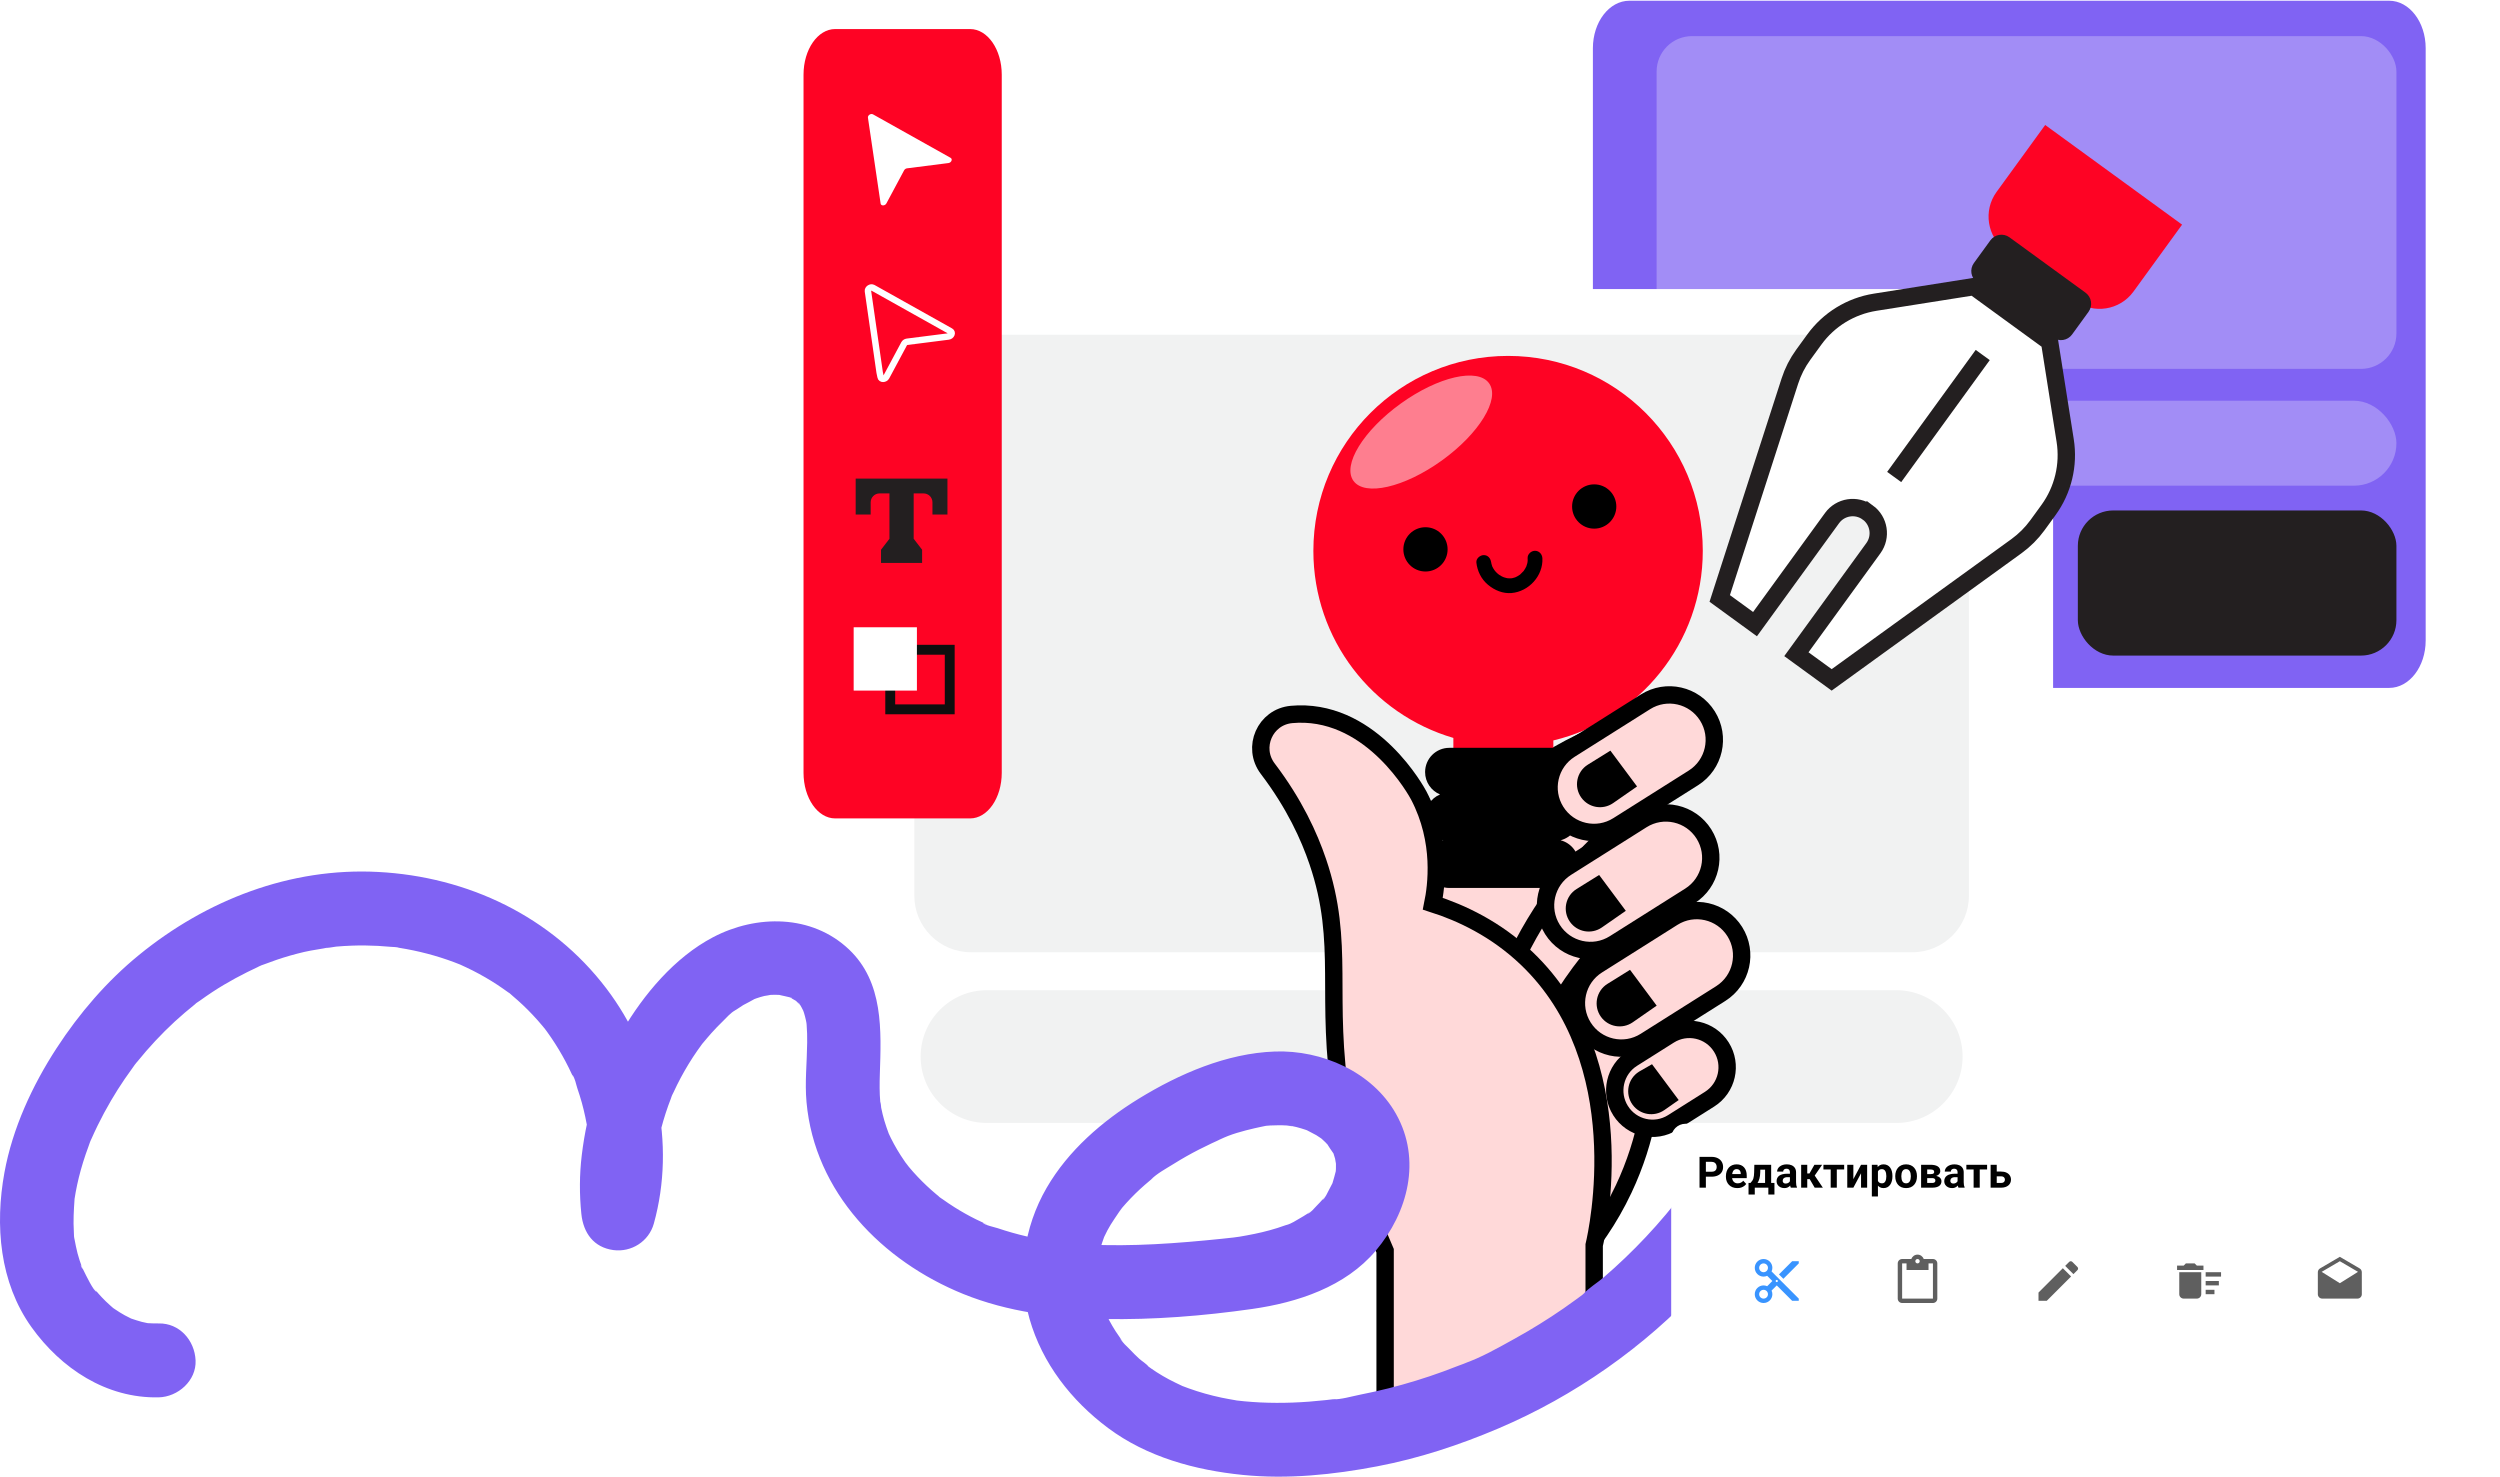 <?xml version="1.0" encoding="UTF-8"?> <svg xmlns="http://www.w3.org/2000/svg" width="926" height="547" viewBox="0 0 926 547" fill="none"><path d="M884.946 0.271H603.532C596.063 0.271 590.008 8.14 590.008 17.848V237.229C590.008 246.936 596.063 254.805 603.532 254.805H884.946C892.415 254.805 898.47 246.936 898.47 237.229V17.848C898.47 8.14 892.415 0.271 884.946 0.271Z" fill="#8063F3"></path><rect x="613.608" y="148.429" width="274.026" height="31.467" rx="15.734" fill="#A28DF6"></rect><rect x="769.633" y="189.074" width="118.002" height="53.756" rx="13.111" fill="#231F20"></rect><rect x="613.608" y="13.382" width="274.026" height="123.246" rx="13.111" fill="#A28DF6"></rect><path d="M739.545 107.079H343.215C331.659 107.079 322.292 116.458 322.292 128.027V422.318C322.292 433.887 331.659 443.266 343.215 443.266H739.545C751.1 443.266 760.468 433.887 760.468 422.318V128.027C760.468 116.458 751.1 107.079 739.545 107.079Z" fill="white"></path><path d="M708.364 123.986H359.589C348.033 123.986 338.666 133.365 338.666 144.934V331.758C338.666 343.328 348.033 352.707 359.589 352.707H708.364C719.92 352.707 729.287 343.328 729.287 331.758V144.934C729.287 133.365 719.92 123.986 708.364 123.986Z" fill="#F1F2F2"></path><path d="M702.382 366.767H365.572C352.005 366.767 341.007 377.776 341.007 391.356C341.007 404.936 352.005 415.945 365.572 415.945H702.382C715.949 415.945 726.947 404.936 726.947 391.356C726.947 377.776 715.949 366.767 702.382 366.767Z" fill="#F1F2F2"></path><path d="M691.814 189.809C696.036 192.886 696.977 198.81 693.903 203.048L665.379 242.316L678.449 251.832L746.938 202.27C749.891 200.124 752.494 197.529 754.648 194.572L758.761 188.911C764.153 181.487 766.373 172.223 764.94 163.167L759.165 126.592L744.816 116.146L731.101 106.159L694.57 111.941C685.515 113.375 677.399 118.347 672.018 125.771L667.906 131.433C665.762 134.389 664.089 137.663 662.973 141.145L636.986 221.664L650.056 231.179L678.58 191.911C681.654 187.685 687.571 186.743 691.803 189.82L691.814 189.809Z" fill="white" stroke="#231F20" stroke-width="6.435" stroke-miterlimit="10"></path><path d="M757.537 46.294L808.243 83.205L790.228 108.013C785.198 114.939 775.496 116.474 768.579 111.438L742.943 92.776C736.025 87.74 734.492 78.027 739.522 71.101L757.537 46.294Z" fill="#FE0324"></path><path d="M772.476 108.41L744.31 87.907C742.048 86.26 738.881 86.761 737.236 89.026L731.132 97.431C729.488 99.696 729.988 102.866 732.25 104.513L760.416 125.017C762.678 126.663 765.845 126.162 767.49 123.897L773.593 115.492C775.238 113.228 774.738 110.057 772.476 108.41Z" fill="#231F20"></path><path d="M734.403 131.498L701.603 176.679" stroke="#231F20" stroke-width="6.435" stroke-miterlimit="10"></path><path d="M359.329 10.76H309.348C302.875 10.76 297.627 18.33 297.627 27.668V286.234C297.627 295.572 302.875 303.142 309.348 303.142H359.329C365.803 303.142 371.05 295.572 371.05 286.234V27.668C371.05 18.33 365.803 10.76 359.329 10.76Z" fill="#FE0324"></path><path d="M326.18 75.383L321.484 43.597C321.35 42.707 322.546 41.911 323.348 42.352L352.099 58.458C352.949 58.931 352.406 60.254 351.304 60.396L335.966 62.349C335.517 62.404 335.1 62.695 334.888 63.081L328.32 75.344C327.8 76.312 326.314 76.336 326.172 75.375L326.18 75.383Z" fill="white"></path><path d="M325.817 137.932L321.484 107.842C321.35 106.952 322.546 106.157 323.348 106.598L352.099 122.704C352.949 123.176 352.406 124.499 351.304 124.641L335.966 126.594C335.517 126.649 335.1 126.941 334.888 127.327L328.32 139.589C327.8 140.558 326.314 140.581 326.172 139.62L325.817 137.932Z" stroke="white" stroke-width="2.386" stroke-miterlimit="10"></path><path d="M338.136 177.274H350.934V190.583H345.38V186.047C345.38 184.228 343.909 182.763 342.1 182.763H338.427V199.562L341.55 203.618V208.508H332.661H326.329V203.618L329.451 199.562V182.763H325.778C323.961 182.763 322.498 184.236 322.498 186.047V190.583H316.944V177.274H338.128H338.136Z" fill="#231F20"></path><path d="M327.909 238.838V264.568H353.608V238.838H327.909ZM349.95 260.906H331.575V242.508H349.95V260.906Z" fill="#0F0E0E"></path><path d="M339.623 232.341H316.197V255.795H339.623V232.341Z" fill="white"></path><path d="M583.22 467.981C589.389 460.984 596.006 451.873 601.409 440.397C618.821 403.472 611.766 367.544 608.168 353.484C593.611 358.346 579.064 363.197 564.507 368.059C570.741 401.37 576.986 434.67 583.22 467.981Z" fill="#FFD9D9" stroke="black" stroke-width="6.435" stroke-miterlimit="10"></path><path d="M524.751 391.219C526.753 381.593 530.307 370.216 536.706 358.433C557.836 319.538 594.957 303.857 608.694 298.842C614.064 307 619.434 315.147 624.804 323.305C614.83 329.667 601.005 340.135 588.154 356.353C571.529 377.334 564.234 398.249 560.866 410.995C548.824 404.403 536.782 397.811 524.74 391.219H524.751Z" fill="#FFD9D9" stroke="black" stroke-width="6.435" stroke-miterlimit="10"></path><path d="M515.913 361.303C517.915 351.677 521.469 340.3 527.868 328.517C548.998 289.622 586.119 273.941 599.856 268.925C605.226 277.083 610.596 285.23 615.967 293.388C605.992 299.751 592.167 310.219 579.316 326.437C562.692 347.418 555.396 368.333 552.028 381.079C539.986 374.487 527.944 367.895 515.902 361.303H515.913Z" fill="#FFD9D9" stroke="black" stroke-width="6.435" stroke-miterlimit="10"></path><path d="M630.712 204.034C630.712 164.153 598.426 131.827 558.592 131.827C518.759 131.827 486.473 164.153 486.473 204.034C486.473 236.863 508.358 264.557 538.326 273.328V292.633H575.359V274.259C607.099 266.692 630.712 238.133 630.712 204.034Z" fill="#FE0324"></path><path d="M579.239 294.264C582.488 292.917 584.774 289.709 584.774 285.975C584.774 281.014 580.76 276.996 575.805 276.996H536.825C531.87 276.996 527.856 281.014 527.856 285.975C527.856 289.72 530.142 292.917 533.391 294.264C530.142 295.611 527.856 298.82 527.856 302.554C527.856 306.737 530.722 310.241 534.583 311.237C530.711 312.234 527.856 315.738 527.856 319.921C527.856 324.882 531.87 328.9 536.825 328.9H575.805C580.76 328.9 584.774 324.882 584.774 319.921C584.774 315.738 581.908 312.234 578.047 311.237C581.919 310.241 584.774 306.737 584.774 302.554C584.774 298.809 582.488 295.611 579.239 294.264Z" fill="black"></path><path d="M527.999 211.688C532.523 211.688 536.191 208.016 536.191 203.486C536.191 198.956 532.523 195.284 527.999 195.284C523.474 195.284 519.807 198.956 519.807 203.486C519.807 208.016 523.474 211.688 527.999 211.688Z" fill="black"></path><path d="M590.494 195.81C595.018 195.81 598.686 192.138 598.686 187.608C598.686 183.078 595.018 179.406 590.494 179.406C585.969 179.406 582.302 183.078 582.302 187.608C582.302 192.138 585.969 195.81 590.494 195.81Z" fill="black"></path><path d="M546.843 208.348C547.204 211.545 548.637 214.48 551.119 216.572C553.602 218.663 556.675 219.922 559.858 219.66C566.267 219.123 571.648 213.275 571.298 206.749C571.222 205.271 570.095 204.011 568.564 204.011C567.142 204.011 565.753 205.271 565.83 206.749C565.841 207.012 565.852 207.275 565.852 207.537C565.852 207.647 565.764 208.468 565.808 208.216C565.852 207.932 565.699 208.665 565.677 208.753C565.6 209.049 565.502 209.333 565.403 209.629C565.239 210.155 565.556 209.41 565.272 209.947C565.152 210.177 565.031 210.417 564.9 210.647C564.769 210.877 564.616 211.096 564.474 211.315C564.047 211.961 564.78 211.031 564.255 211.6C563.894 211.994 563.533 212.356 563.139 212.717C562.702 213.122 563.314 212.64 562.855 212.936C562.592 213.1 562.341 213.275 562.078 213.429C561.849 213.56 561.619 213.681 561.378 213.79C561.203 213.867 561.214 213.867 561.433 213.768C561.269 213.834 561.105 213.889 560.941 213.943C560.689 214.02 560.427 214.075 560.175 214.141C559.628 214.294 560.481 214.162 559.858 214.195C559.333 214.228 558.808 214.228 558.283 214.173C558.83 214.228 558.097 214.13 557.977 214.097C557.725 214.042 557.463 213.976 557.222 213.889C557.058 213.834 556.894 213.779 556.73 213.714C556.938 213.812 556.949 213.812 556.774 213.735C556.533 213.626 556.303 213.505 556.074 213.385C555.844 213.265 555.614 213.122 555.396 212.98C555.308 212.925 554.641 212.399 554.991 212.695C554.586 212.356 554.204 211.994 553.854 211.589C553.832 211.567 553.35 210.921 553.624 211.315C553.471 211.096 553.329 210.877 553.186 210.658C553.044 210.439 552.935 210.198 552.815 209.968C552.53 209.443 552.847 210.187 552.683 209.662C552.596 209.366 552.497 209.081 552.421 208.786C552.399 208.676 552.257 207.8 552.322 208.348C552.158 206.88 551.185 205.61 549.588 205.61C548.243 205.61 546.69 206.87 546.854 208.348H546.843Z" fill="black"></path><path d="M534.013 170.601C547.887 160.624 555.741 147.804 551.554 141.969C547.368 136.134 532.727 139.492 518.853 149.47C504.979 159.448 497.125 172.267 501.312 178.102C505.498 183.937 520.139 180.579 534.013 170.601Z" fill="#FE7E8F"></path><path d="M513.048 519.479V463.294C507.754 451.172 500.765 432.403 496.937 408.652C490.539 368.968 498.523 349.838 488.1 319.144C484.917 309.781 479.514 297.812 469.583 284.738C463.601 276.853 468.577 265.509 478.42 264.633C479.208 264.567 480.006 264.512 480.816 264.49C508.716 263.746 524.827 293.345 525.516 294.67C534.452 311.708 531.98 328.473 530.711 334.737C541.211 338.088 554.04 344.056 565.535 355.028C605.51 393.212 591.708 456.012 590.483 461.192V502.464C564.671 502.935 538.859 522.941 513.048 523.412V519.479Z" fill="#FFD9D9" stroke="black" stroke-width="6.435" stroke-miterlimit="10"></path><path d="M627.218 288.142C634.991 283.238 637.321 272.953 632.422 265.171C627.524 257.389 617.252 255.056 609.479 259.961L581.535 277.593C573.763 282.497 571.433 292.782 576.331 300.564C581.23 308.346 591.502 310.679 599.274 305.774L627.218 288.142Z" fill="#FFD9D9" stroke="black" stroke-width="6.435" stroke-miterlimit="10"></path><path d="M625.913 331.862C633.686 326.958 636.016 316.673 631.118 308.891C626.219 301.109 615.947 298.776 608.174 303.681L580.231 321.313C572.458 326.217 570.128 336.502 575.026 344.284C579.925 352.066 590.197 354.399 597.97 349.494L625.913 331.862Z" fill="#FFD9D9" stroke="black" stroke-width="6.435" stroke-miterlimit="10"></path><path d="M637.353 368.022C645.126 363.118 647.456 352.833 642.557 345.051C637.659 337.269 627.386 334.936 619.614 339.841L591.67 357.473C583.897 362.377 581.567 372.662 586.466 380.444C591.364 388.226 601.636 390.559 609.409 385.654L637.353 368.022Z" fill="#FFD9D9" stroke="black" stroke-width="6.435" stroke-miterlimit="10"></path><path d="M637.589 387.835L637.583 387.826C633.464 381.282 624.827 379.32 618.291 383.444L604.633 392.062C598.097 396.186 596.138 404.834 600.257 411.378L600.263 411.387C604.382 417.931 613.02 419.893 619.556 415.769L633.213 407.151C639.749 403.027 641.708 394.379 637.589 387.835Z" fill="#FFD9D9" stroke="black" stroke-width="6.435" stroke-miterlimit="10"></path><path d="M585.736 295.469C588.459 299.225 593.676 300.112 597.494 297.473L606.364 291.308L596.487 278.036L588.142 283.226C583.942 285.833 582.838 291.472 585.736 295.469Z" fill="black"></path><path d="M581.569 341.526C584.292 345.282 589.509 346.169 593.327 343.53L602.197 337.365L592.32 324.093L583.975 329.284C579.775 331.89 578.671 337.529 581.569 341.526Z" fill="black"></path><path d="M593.009 376.655C595.732 380.411 600.949 381.298 604.766 378.659L613.636 372.494L603.76 359.222L595.415 364.412C591.215 367.019 590.11 372.658 593.009 376.655Z" fill="black"></path><path d="M604.7 409.178C607.423 412.934 612.64 413.821 616.457 411.182L621.784 407.458L611.908 394.187L607.106 396.935C602.906 399.541 601.802 405.181 604.7 409.178Z" fill="black"></path><path d="M622.081 443.543C621.676 444.091 619.74 446.807 621.873 443.85C621.304 444.628 620.681 445.372 620.079 446.128C619.073 447.387 618.056 448.635 617.017 449.862C614.632 452.698 612.171 455.468 609.634 458.162C604.679 463.44 599.43 468.456 593.95 473.186C591.61 475.201 588.503 476.997 586.491 479.318C588.591 476.898 587.027 478.913 586.196 479.537C585.55 480.019 584.905 480.501 584.26 480.983C582.575 482.22 580.869 483.447 579.152 484.629C573.323 488.659 567.296 492.393 561.095 495.821C554.893 499.248 548.594 502.883 542.009 505.15C545.695 503.88 540.806 505.621 539.92 505.971C538.127 506.683 536.322 507.373 534.507 508.03C531.182 509.246 527.824 510.363 524.444 511.403C517.674 513.483 510.806 515.214 503.861 516.571C500.634 517.207 496.686 518.433 493.394 518.334C496.675 518.433 494.75 518.159 493.678 518.291C492.847 518.389 492.016 518.488 491.184 518.586C489.074 518.816 486.952 519.013 484.83 519.178C476.846 519.769 468.818 519.802 460.845 519.035C459.959 518.948 459.084 518.849 458.209 518.751C454.621 518.367 461.195 519.309 457.64 518.652C455.901 518.334 454.173 518.061 452.445 517.688C448.322 516.812 444.264 515.684 440.305 514.25C439.648 514.009 438.992 513.757 438.336 513.516C435.011 512.279 440.928 514.797 437.724 513.264C436.138 512.509 434.541 511.764 432.988 510.932C431.435 510.1 429.925 509.224 428.449 508.271C427.793 507.855 427.136 507.417 426.502 506.968C425.988 506.607 425.474 506.245 424.971 505.873C423.79 504.986 423.965 505.128 425.496 506.3C424.686 505.161 422.947 504.176 421.93 503.234C420.782 502.172 419.655 501.066 418.584 499.916C417.512 498.766 415.521 497.145 414.887 495.645C414.985 495.886 416.724 498.208 415.324 496.171C414.613 495.142 413.891 494.134 413.213 493.083C412.382 491.78 411.595 490.433 410.862 489.064C410.424 488.243 410.009 487.422 409.604 486.578C409.473 486.316 408.39 483.512 409.167 485.68C409.943 487.849 408.937 484.991 408.839 484.739C408.521 483.874 408.237 483.009 407.964 482.122C407.428 480.37 406.99 478.585 406.64 476.789L406.476 475.891C406.235 474.38 406.268 474.686 406.575 476.811C406.575 476.811 406.389 474.84 406.4 474.993C406.257 473.164 406.235 471.314 406.312 469.485C406.334 468.872 406.4 468.258 406.432 467.634C406.618 464.393 405.787 470.766 406.4 467.612C406.749 465.838 407.089 464.086 407.581 462.345C407.985 460.911 408.51 459.531 408.992 458.118C410.02 455.173 407.592 460.9 409.003 458.118C409.407 457.33 409.768 456.52 410.184 455.731C411.726 452.807 413.706 450.223 415.488 447.453C413.52 450.53 415.051 448.066 415.609 447.398C416.101 446.818 416.593 446.248 417.107 445.69C418.234 444.441 419.393 443.237 420.596 442.054C421.701 440.981 422.827 439.93 423.986 438.922C424.686 438.309 425.397 437.707 426.108 437.116C426.59 436.721 427.071 436.327 427.563 435.944L426.272 436.94C428.569 434.63 432.003 432.812 434.749 431.093C437.778 429.198 440.895 427.435 444.078 425.804C445.642 425.004 447.217 424.227 448.814 423.482C449.503 423.165 450.181 422.847 450.87 422.541C451.318 422.344 454.665 420.646 451.789 422.125C455.704 420.121 460.473 418.894 464.716 417.898C465.449 417.722 466.182 417.569 466.915 417.416C467.462 417.306 471.191 416.551 467.713 417.186C469.507 416.857 471.476 416.825 473.302 416.803C474.429 416.792 475.555 416.803 476.671 416.879C477.01 416.901 480.149 417.493 477.721 416.912C475.293 416.332 478.147 417.011 478.508 417.087C479.668 417.317 480.805 417.602 481.932 417.941C482.5 418.106 483.058 418.292 483.616 418.478L484.447 418.774C485.825 419.31 485.552 419.19 483.627 418.401C483.627 418.401 487.072 420.186 487.521 420.449C487.674 420.537 489.719 421.884 489.708 421.884L488.33 420.789C488.778 421.15 489.227 421.522 489.653 421.906C490.08 422.289 490.506 422.683 490.911 423.088C491.316 423.493 491.709 423.909 492.092 424.336C493.033 425.442 492.858 425.18 491.589 423.548C491.534 423.92 493.602 426.746 493.864 427.162C495.417 429.658 493.033 424.205 493.864 427.052C494.072 427.764 494.323 428.465 494.52 429.188C494.597 429.494 494.816 431.301 494.991 431.378L494.728 429.505C494.783 430.096 494.816 430.677 494.837 431.268C494.848 431.859 494.837 432.451 494.827 433.031C494.805 433.622 494.761 434.203 494.695 434.794C495.012 432.626 495.045 432.286 494.783 433.787C494.4 435.232 494.05 436.667 493.591 438.09C492.661 441.069 495.045 435.385 493.591 438.167C493.164 438.977 492.781 439.798 492.322 440.598C491.808 441.518 490.758 444.058 489.817 444.463L490.824 443.16C490.539 443.522 490.233 443.883 489.927 444.222C489.216 445.044 488.483 445.832 487.717 446.599C486.821 447.497 485.475 449.227 484.261 449.676L485.563 448.646C485.071 449.008 484.567 449.347 484.053 449.687C483.211 450.245 482.347 450.76 481.461 451.263C480.029 452.074 478.344 453.234 476.758 453.64C480.018 452.807 476.791 453.596 476.124 453.837C475.14 454.198 474.133 454.538 473.127 454.855C469.419 456.027 465.613 456.903 461.785 457.593C460.046 457.91 458.264 458.25 456.503 458.425C460.156 458.053 456.514 458.403 455.879 458.48C454.818 458.6 453.747 458.721 452.686 458.83C436.127 460.538 419.382 461.798 402.736 460.965C398.809 460.768 394.894 460.407 390.989 459.98C387.084 459.553 393.909 460.495 390.191 459.859C389.272 459.706 388.353 459.564 387.434 459.411C385.05 458.994 382.677 458.524 380.314 457.976C376.672 457.133 373.074 456.114 369.541 454.921C368.666 454.625 364.477 453.727 364.051 452.884C364.084 452.95 367.168 454.297 364.816 453.191C363.723 452.676 362.618 452.183 361.535 451.647C358.812 450.3 356.165 448.811 353.595 447.19C352.053 446.215 350.532 445.197 349.056 444.135C348.881 444.003 347.743 443.346 347.59 443.051C349.143 444.266 349.351 444.43 348.203 443.511C347.733 443.127 347.262 442.744 346.792 442.361C344.364 440.324 342.045 438.145 339.869 435.845C338.742 434.652 337.638 433.414 336.588 432.144C336.391 431.903 334.706 429.538 335.986 431.432C337.266 433.327 335.177 430.272 334.947 429.943C333.099 427.271 331.436 424.479 329.992 421.566C329.73 421.04 329.489 420.504 329.238 419.978C327.882 417.175 330.299 422.935 329.238 420.011C328.636 418.358 328.035 416.715 327.543 415.018C327.094 413.463 326.711 411.897 326.394 410.309C326.318 409.904 326.274 408.36 326 408.13L326.241 410.002C326.164 409.411 326.11 408.82 326.055 408.228C325.749 404.779 325.782 401.308 325.891 397.848C326.416 381.663 327.302 363.825 314.451 351.659C300.681 338.628 280.163 338.716 264.096 347.158C249.889 354.626 238.426 368.303 230.431 381.98C222.436 395.657 217.416 411.7 215.48 427.917C214.616 435.112 214.594 442.372 215.327 449.577C216.06 456.782 219.997 462.05 227.183 463.024C233.844 463.922 240.34 459.838 242.178 453.224C250.425 423.57 243.118 390.533 224.624 366.168C204.346 339.46 173.274 324.71 140.036 322.969C107.509 321.261 76.447 333.35 51.467 353.739C39.567 363.452 29.373 375.323 20.995 388.189C11.961 402.063 4.634 417.931 1.648 434.279C-1.918 453.782 -0.179 475.015 11.655 491.561C22.614 506.88 39.403 518.006 58.773 517.579C65.915 517.426 72.783 511.392 72.444 503.891C72.105 496.39 66.428 490.039 58.773 490.203C57.307 490.236 55.874 490.148 54.409 490.082C51.346 489.94 57.591 490.805 54.627 490.082C53.927 489.918 53.227 489.798 52.527 489.623C51.127 489.272 49.804 488.779 48.426 488.341C46.599 487.761 51.532 489.874 48.907 488.56C48.01 488.111 47.092 487.673 46.217 487.192C44.948 486.491 43.723 485.724 42.531 484.903C40.245 483.326 42.815 485.242 42.837 485.221C42.771 485.275 40.956 483.655 40.814 483.523C39.709 482.549 38.648 481.519 37.642 480.446C37.237 480.019 36.833 479.581 36.45 479.132C36.056 478.683 35.673 478.234 35.301 477.785C34.383 476.646 34.547 476.865 35.794 478.453C34.776 478.519 31.583 471.806 31.112 470.876C30.85 470.35 30.609 469.802 30.336 469.277C31.386 472.211 28.914 466.495 30.336 469.277C29.734 467.612 29.166 465.948 28.717 464.229C28.269 462.509 27.93 460.714 27.591 458.94C27.099 456.333 27.514 459.005 27.634 459.378C27.35 458.436 27.416 457.155 27.35 456.169C27.099 452.205 27.328 448.296 27.602 444.343C27.842 440.839 27.219 446.401 27.591 444.222C27.744 443.335 27.875 442.437 28.039 441.55C28.367 439.766 28.75 437.992 29.177 436.229C30.139 432.33 31.342 428.487 32.742 424.731C33.114 423.734 33.431 422.595 33.934 421.665C33.715 422.059 32.786 424.26 33.836 421.906C34.58 420.241 35.334 418.588 36.133 416.956C37.675 413.791 39.348 410.692 41.131 407.648C42.728 404.921 44.423 402.239 46.206 399.632C47.19 398.198 48.196 396.774 49.224 395.373C49.684 394.749 50.121 394.037 50.646 393.467C48.262 396.041 50.318 393.916 50.854 393.248C55.12 387.959 59.768 382.977 64.755 378.367C67.194 376.122 69.721 373.998 72.302 371.917C73.024 371.326 73.647 370.285 71.777 372.322C72.367 371.676 73.341 371.151 74.052 370.636C75.583 369.53 77.136 368.457 78.711 367.416C84.245 363.781 90.053 360.704 96.046 357.922C98.256 356.893 95.664 358.021 95.379 358.185C96.156 357.736 97.162 357.452 98.004 357.134C99.47 356.565 100.957 356.028 102.445 355.524C105.813 354.375 109.248 353.4 112.715 352.59C115.875 351.856 119.135 351.527 122.296 350.805C118.369 351.703 123.4 350.728 124.472 350.63C126.419 350.454 128.366 350.345 130.313 350.268C133.561 350.148 136.809 350.181 140.058 350.356C141.676 350.443 143.295 350.564 144.914 350.717C145.767 350.805 147.014 350.739 147.812 351.035C145.789 350.75 145.537 350.717 147.068 350.947L148.031 351.1C154.899 352.195 161.658 353.958 168.166 356.389C168.921 356.674 169.664 356.97 170.419 357.265C173.427 358.404 168.407 356.324 170.277 357.2C171.885 357.955 173.503 358.667 175.078 359.477C178.239 361.087 181.323 362.861 184.287 364.81C185.644 365.697 186.945 366.65 188.269 367.581C188.914 368.03 190.369 368.709 187.82 367.208C188.575 367.646 189.275 368.38 189.942 368.939C192.501 371.096 194.94 373.395 197.237 375.837C198.495 377.162 199.709 378.531 200.879 379.933C201.273 380.404 201.656 380.874 202.038 381.345C202.946 382.495 202.793 382.298 201.579 380.743C201.951 381.225 202.312 381.718 202.662 382.21C204.718 385.058 206.61 388.014 208.327 391.069C209.148 392.526 209.935 394.015 210.679 395.515C211.084 396.336 211.477 397.158 211.86 397.99C212.112 398.548 212.363 399.096 212.604 399.654L211.937 398.067C212.943 399.085 213.391 401.79 213.873 403.191C214.463 404.911 215.01 406.663 215.502 408.415C216.486 411.93 217.186 415.489 217.799 419.08C218.313 422.135 217.547 416.562 217.722 418.588C217.81 419.639 217.941 420.69 218.029 421.752C218.171 423.559 218.247 425.366 218.269 427.184C218.291 429.001 218.258 430.808 218.149 432.615C218.094 433.524 217.241 437.597 217.668 438.024C217.547 437.904 218.236 434.531 217.777 437.083C217.558 438.276 217.372 439.47 217.121 440.653C216.749 442.437 216.301 444.2 215.819 445.963C224.766 447.179 233.723 448.394 242.67 449.599C242.265 445.668 242.079 441.726 242.145 437.773C242.178 436.13 242.244 434.487 242.353 432.845C242.419 431.859 242.506 430.874 242.604 429.899C242.67 429.242 242.736 428.596 242.823 427.939C243.02 426.395 242.987 426.636 242.725 428.64C243.293 427.238 243.283 425.256 243.567 423.778C243.95 421.84 244.398 419.913 244.901 418.007C245.897 414.186 247.122 410.419 248.554 406.75C248.871 405.951 249.506 403.016 248.686 406.367C248.828 405.798 249.265 405.064 249.495 404.56C250.315 402.764 251.19 401.001 252.12 399.26C253.979 395.778 256.035 392.405 258.288 389.164C258.857 388.354 259.437 387.565 260.016 386.766C261.985 384.028 258.113 388.989 260.301 386.415C261.362 385.167 262.401 383.886 263.505 382.659C264.851 381.159 266.24 379.714 267.694 378.312C269.007 377.042 270.647 375.093 272.266 374.26C269.346 375.761 272.08 374.414 272.747 373.954C273.579 373.373 274.421 372.815 275.285 372.289C275.482 372.169 279.725 369.979 279.714 369.902L278.292 370.483C278.916 370.231 279.539 370.001 280.174 369.782C281.125 369.453 282.088 369.158 283.072 368.917C283.356 368.851 285.598 368.555 285.697 368.38C283.542 368.643 283.214 368.709 284.734 368.555L285.631 368.501C286.528 368.457 287.425 368.457 288.322 368.501L289.219 368.555C290.739 368.709 290.411 368.643 288.245 368.38C288.322 368.555 293.517 369.464 293.386 369.738C293.298 369.913 290.301 368.128 292.544 369.409C293.298 369.837 294.064 370.296 294.819 370.713C297.378 372.103 292.817 368.588 294.819 370.713C295.256 371.107 295.672 371.523 296.076 371.95C297.017 373.034 296.875 372.815 295.672 371.293C296.197 371.391 297.859 375.202 297.925 375.169L297.236 373.538C297.443 374.096 297.64 374.655 297.815 375.213C298.078 376.067 298.297 376.932 298.493 377.808L298.668 378.695C298.865 379.889 298.876 379.889 298.712 378.673L298.592 377.754C298.668 378.367 298.723 378.98 298.778 379.593C298.964 381.794 298.996 383.995 298.975 386.207C298.909 393.544 298.067 400.903 298.734 408.228C301.742 441.649 326.799 467.131 356.81 479.296C373.227 485.943 391.372 488.243 408.981 488.56C427.235 488.9 445.751 487.411 463.82 484.837C480.597 482.45 498.315 476.646 509.603 463.243C521.535 449.073 526.61 429.549 517.095 412.609C508.323 396.993 489.588 388.857 472.208 389.481C454.37 390.117 436.816 397.738 421.766 406.969C408.281 415.259 395.692 426.132 387.675 439.974C379.188 454.625 376.672 472.168 381.342 488.517C386.056 504.997 396.829 518.783 410.413 528.923C424.818 539.688 442.678 544.539 460.32 546.313C476.933 547.988 493.853 546.236 510.193 543.115C525.637 540.159 540.489 535.264 554.948 529.121C583.188 517.119 609.12 498.952 629.988 476.416C635.599 470.361 640.761 463.922 645.716 457.319C650.025 451.57 646.831 441.769 640.816 438.594C633.641 434.794 626.707 437.367 622.113 443.5L622.081 443.543Z" fill="#8063F3"></path><g filter="url(#filter0_d_854_12)"><rect x="619.008" y="416.236" width="286.993" height="85.43" rx="5.339" fill="white"></rect></g><path d="M633.95 435.846H631.041V434.011H633.95C634.399 434.011 634.765 433.938 635.047 433.792C635.33 433.64 635.536 433.431 635.667 433.164C635.797 432.898 635.863 432.597 635.863 432.263C635.863 431.923 635.797 431.607 635.667 431.314C635.536 431.021 635.33 430.786 635.047 430.608C634.765 430.43 634.399 430.342 633.95 430.342H631.856V439.915H629.504V428.499H633.95C634.843 428.499 635.609 428.661 636.247 428.985C636.89 429.304 637.381 429.746 637.721 430.31C638.061 430.875 638.231 431.52 638.231 432.247C638.231 432.984 638.061 433.622 637.721 434.16C637.381 434.699 636.89 435.114 636.247 435.407C635.609 435.7 634.843 435.846 633.95 435.846ZM643.508 440.072C642.849 440.072 642.258 439.968 641.736 439.759C641.213 439.544 640.769 439.249 640.403 438.873C640.042 438.496 639.765 438.06 639.572 437.563C639.378 437.061 639.281 436.528 639.281 435.964V435.65C639.281 435.007 639.373 434.419 639.556 433.886C639.739 433.353 640 432.89 640.34 432.498C640.685 432.106 641.103 431.805 641.595 431.596C642.086 431.382 642.64 431.275 643.257 431.275C643.858 431.275 644.391 431.374 644.856 431.573C645.322 431.771 645.711 432.054 646.025 432.419C646.344 432.785 646.584 433.224 646.746 433.737C646.908 434.244 646.989 434.808 646.989 435.43V436.371H640.246V434.866H644.77V434.693C644.77 434.38 644.713 434.1 644.598 433.854C644.488 433.603 644.321 433.405 644.096 433.258C643.871 433.112 643.584 433.039 643.233 433.039C642.935 433.039 642.679 433.104 642.465 433.235C642.251 433.366 642.075 433.549 641.94 433.784C641.809 434.019 641.71 434.296 641.642 434.615C641.579 434.929 641.548 435.274 641.548 435.65V435.964C641.548 436.303 641.595 436.617 641.689 436.904C641.788 437.192 641.926 437.44 642.104 437.649C642.287 437.858 642.507 438.021 642.763 438.136C643.024 438.251 643.32 438.308 643.649 438.308C644.057 438.308 644.436 438.23 644.786 438.073C645.141 437.911 645.447 437.668 645.703 437.344L646.801 438.535C646.623 438.792 646.38 439.037 646.072 439.272C645.769 439.508 645.403 439.701 644.974 439.853C644.545 439.999 644.057 440.072 643.508 440.072ZM649.804 431.432H652.062L651.992 434.27C651.971 435.179 651.866 435.961 651.678 436.614C651.49 437.268 651.239 437.817 650.925 438.261C650.612 438.705 650.254 439.061 649.851 439.327C649.454 439.589 649.036 439.785 648.597 439.915H648.173L648.15 438.175L648.385 438.151C648.651 437.874 648.871 437.605 649.043 437.344C649.216 437.077 649.349 436.797 649.443 436.505C649.537 436.212 649.605 435.885 649.647 435.524C649.694 435.164 649.723 434.746 649.733 434.27L649.804 431.432ZM650.416 431.432H656.038V439.915H653.787V433.243H650.416V431.432ZM647.656 438.151H657.253V442.464H654.995V439.915H649.969V442.464H647.656V438.151ZM662.985 438.002V434.223C662.985 433.951 662.94 433.718 662.851 433.525C662.762 433.326 662.624 433.172 662.436 433.062C662.253 432.953 662.015 432.898 661.722 432.898C661.471 432.898 661.254 432.942 661.071 433.031C660.888 433.115 660.747 433.238 660.648 433.4C660.549 433.556 660.499 433.742 660.499 433.956H658.241C658.241 433.596 658.325 433.253 658.492 432.929C658.659 432.605 658.902 432.32 659.221 432.074C659.54 431.824 659.919 431.628 660.358 431.486C660.802 431.345 661.299 431.275 661.848 431.275C662.506 431.275 663.092 431.384 663.604 431.604C664.116 431.824 664.519 432.153 664.812 432.592C665.11 433.031 665.259 433.58 665.259 434.239V437.869C665.259 438.334 665.287 438.716 665.345 439.014C665.402 439.306 665.486 439.563 665.596 439.782V439.915H663.314C663.204 439.685 663.121 439.398 663.063 439.053C663.011 438.703 662.985 438.352 662.985 438.002ZM663.283 434.748L663.298 436.026H662.036C661.738 436.026 661.479 436.06 661.26 436.128C661.04 436.196 660.86 436.293 660.719 436.418C660.577 436.539 660.473 436.68 660.405 436.842C660.342 437.004 660.311 437.182 660.311 437.375C660.311 437.568 660.355 437.743 660.444 437.9C660.533 438.052 660.661 438.172 660.828 438.261C660.996 438.345 661.192 438.386 661.416 438.386C661.756 438.386 662.052 438.318 662.302 438.183C662.553 438.047 662.747 437.879 662.883 437.681C663.024 437.482 663.097 437.294 663.102 437.116L663.698 438.073C663.615 438.287 663.5 438.509 663.353 438.739C663.212 438.969 663.032 439.186 662.812 439.39C662.593 439.589 662.329 439.753 662.02 439.884C661.712 440.009 661.346 440.072 660.922 440.072C660.384 440.072 659.895 439.965 659.456 439.751C659.022 439.531 658.677 439.231 658.421 438.849C658.17 438.462 658.045 438.023 658.045 437.532C658.045 437.087 658.128 436.693 658.296 436.348C658.463 436.003 658.709 435.713 659.033 435.477C659.362 435.237 659.772 435.057 660.264 434.936C660.755 434.811 661.325 434.748 661.973 434.748H663.283ZM669.406 431.432V439.915H667.148V431.432H669.406ZM674.919 431.432L671.265 436.74H669.006L668.732 434.654H670.23L672.057 431.432H674.919ZM672.159 439.915L670.073 436.332L672.041 435.242L675.185 439.915H672.159ZM680.352 431.432V439.915H678.086V431.432H680.352ZM683.081 431.432V433.18H675.397V431.432H683.081ZM686.484 436.763L689.33 431.432H691.588V439.915H689.33V434.576L686.484 439.915H684.226V431.432H686.484V436.763ZM695.587 433.062V443.177H693.329V431.432H695.423L695.587 433.062ZM700.958 435.579V435.744C700.958 436.361 700.885 436.933 700.739 437.461C700.598 437.989 700.389 438.449 700.111 438.841C699.834 439.228 699.489 439.531 699.076 439.751C698.669 439.965 698.198 440.072 697.665 440.072C697.148 440.072 696.698 439.968 696.316 439.759C695.935 439.549 695.613 439.257 695.352 438.88C695.096 438.499 694.889 438.057 694.733 437.555C694.576 437.053 694.456 436.515 694.372 435.94V435.509C694.456 434.892 694.576 434.327 694.733 433.815C694.889 433.298 695.096 432.851 695.352 432.474C695.613 432.093 695.932 431.797 696.309 431.588C696.69 431.379 697.137 431.275 697.649 431.275C698.188 431.275 698.661 431.377 699.069 431.58C699.482 431.784 699.827 432.077 700.104 432.459C700.386 432.84 700.598 433.295 700.739 433.823C700.885 434.351 700.958 434.936 700.958 435.579ZM698.692 435.744V435.579C698.692 435.219 698.661 434.887 698.598 434.584C698.541 434.275 698.447 434.006 698.316 433.776C698.19 433.546 698.023 433.368 697.814 433.243C697.61 433.112 697.362 433.047 697.069 433.047C696.761 433.047 696.497 433.096 696.277 433.196C696.063 433.295 695.888 433.439 695.752 433.627C695.616 433.815 695.514 434.04 695.446 434.301C695.378 434.563 695.336 434.858 695.321 435.187V436.277C695.347 436.664 695.42 437.012 695.54 437.32C695.66 437.623 695.846 437.864 696.097 438.041C696.348 438.219 696.677 438.308 697.085 438.308C697.383 438.308 697.634 438.243 697.838 438.112C698.041 437.976 698.206 437.791 698.332 437.555C698.462 437.32 698.554 437.048 698.606 436.74C698.664 436.431 698.692 436.099 698.692 435.744ZM702.001 435.76V435.595C702.001 434.973 702.09 434.401 702.268 433.878C702.445 433.35 702.704 432.893 703.044 432.506C703.384 432.119 703.802 431.818 704.299 431.604C704.795 431.384 705.365 431.275 706.008 431.275C706.651 431.275 707.223 431.384 707.725 431.604C708.227 431.818 708.648 432.119 708.987 432.506C709.332 432.893 709.594 433.35 709.772 433.878C709.949 434.401 710.038 434.973 710.038 435.595V435.76C710.038 436.377 709.949 436.949 709.772 437.477C709.594 438 709.332 438.457 708.987 438.849C708.648 439.236 708.229 439.536 707.733 439.751C707.236 439.965 706.667 440.072 706.024 440.072C705.381 440.072 704.808 439.965 704.306 439.751C703.81 439.536 703.389 439.236 703.044 438.849C702.704 438.457 702.445 438 702.268 437.477C702.09 436.949 702.001 436.377 702.001 435.76ZM704.259 435.595V435.76C704.259 436.115 704.291 436.447 704.353 436.756C704.416 437.064 704.515 437.336 704.651 437.571C704.793 437.801 704.975 437.981 705.2 438.112C705.425 438.243 705.699 438.308 706.024 438.308C706.337 438.308 706.606 438.243 706.831 438.112C707.056 437.981 707.236 437.801 707.372 437.571C707.508 437.336 707.607 437.064 707.67 436.756C707.738 436.447 707.772 436.115 707.772 435.76V435.595C707.772 435.25 707.738 434.926 707.67 434.623C707.607 434.314 707.505 434.043 707.364 433.807C707.228 433.567 707.048 433.379 706.823 433.243C706.599 433.107 706.327 433.039 706.008 433.039C705.689 433.039 705.417 433.107 705.192 433.243C704.973 433.379 704.793 433.567 704.651 433.807C704.515 434.043 704.416 434.314 704.353 434.623C704.291 434.926 704.259 435.25 704.259 435.595ZM715.652 436.371H712.994L712.978 434.889H715.174C715.467 434.889 715.705 434.861 715.887 434.803C716.07 434.74 716.204 434.649 716.287 434.529C716.376 434.403 716.421 434.252 716.421 434.074C716.421 433.917 716.392 433.784 716.334 433.674C716.282 433.559 716.201 433.465 716.091 433.392C715.982 433.319 715.843 433.266 715.676 433.235C715.514 433.198 715.323 433.18 715.103 433.18H713.833V439.915H711.575V431.432H715.103C715.657 431.432 716.154 431.481 716.593 431.58C717.032 431.675 717.406 431.818 717.714 432.012C718.028 432.205 718.266 432.451 718.428 432.749C718.595 433.042 718.679 433.389 718.679 433.792C718.679 434.053 718.619 434.299 718.498 434.529C718.383 434.759 718.211 434.963 717.981 435.14C717.751 435.318 717.466 435.464 717.126 435.579C716.792 435.689 716.405 435.757 715.966 435.783L715.652 436.371ZM715.652 439.915H712.437L713.214 438.167H715.652C715.929 438.167 716.157 438.133 716.334 438.065C716.512 437.997 716.643 437.898 716.726 437.767C716.815 437.631 716.86 437.469 716.86 437.281C716.86 437.098 716.821 436.938 716.742 436.803C716.664 436.667 716.536 436.562 716.358 436.489C716.185 436.411 715.95 436.371 715.652 436.371H713.543L713.559 434.889H715.958L716.507 435.485C717.103 435.522 717.594 435.634 717.981 435.822C718.368 436.011 718.653 436.251 718.836 436.544C719.024 436.831 719.118 437.148 719.118 437.493C719.118 437.895 719.042 438.248 718.891 438.551C718.739 438.854 718.514 439.108 718.216 439.312C717.923 439.51 717.563 439.662 717.134 439.766C716.706 439.866 716.212 439.915 715.652 439.915ZM725.085 438.002V434.223C725.085 433.951 725.04 433.718 724.952 433.525C724.863 433.326 724.724 433.172 724.536 433.062C724.353 432.953 724.115 432.898 723.822 432.898C723.572 432.898 723.355 432.942 723.172 433.031C722.989 433.115 722.848 433.238 722.748 433.4C722.649 433.556 722.599 433.742 722.599 433.956H720.341C720.341 433.596 720.425 433.253 720.592 432.929C720.759 432.605 721.002 432.32 721.321 432.074C721.64 431.824 722.019 431.628 722.458 431.486C722.902 431.345 723.399 431.275 723.948 431.275C724.607 431.275 725.192 431.384 725.704 431.604C726.217 431.824 726.619 432.153 726.912 432.592C727.21 433.031 727.359 433.58 727.359 434.239V437.869C727.359 438.334 727.387 438.716 727.445 439.014C727.502 439.306 727.586 439.563 727.696 439.782V439.915H725.414C725.304 439.685 725.221 439.398 725.163 439.053C725.111 438.703 725.085 438.352 725.085 438.002ZM725.383 434.748L725.399 436.026H724.136C723.838 436.026 723.579 436.06 723.36 436.128C723.14 436.196 722.96 436.293 722.819 436.418C722.678 436.539 722.573 436.68 722.505 436.842C722.442 437.004 722.411 437.182 722.411 437.375C722.411 437.568 722.456 437.743 722.544 437.9C722.633 438.052 722.761 438.172 722.929 438.261C723.096 438.345 723.292 438.386 723.517 438.386C723.856 438.386 724.152 438.318 724.403 438.183C724.654 438.047 724.847 437.879 724.983 437.681C725.124 437.482 725.197 437.294 725.202 437.116L725.798 438.073C725.715 438.287 725.6 438.509 725.453 438.739C725.312 438.969 725.132 439.186 724.912 439.39C724.693 439.589 724.429 439.753 724.12 439.884C723.812 440.009 723.446 440.072 723.023 440.072C722.484 440.072 721.996 439.965 721.556 439.751C721.123 439.531 720.778 439.231 720.521 438.849C720.271 438.462 720.145 438.023 720.145 437.532C720.145 437.087 720.229 436.693 720.396 436.348C720.563 436.003 720.809 435.713 721.133 435.477C721.462 435.237 721.873 435.057 722.364 434.936C722.855 434.811 723.425 434.748 724.073 434.748H725.383ZM733.294 431.432V439.915H731.028V431.432H733.294ZM736.023 431.432V433.18H728.339V431.432H736.023ZM738.736 433.948H741.198C741.972 433.948 742.63 434.077 743.174 434.333C743.723 434.584 744.141 434.934 744.428 435.383C744.721 435.833 744.868 436.353 744.868 436.944C744.868 437.372 744.784 437.77 744.617 438.136C744.455 438.496 744.217 438.81 743.903 439.076C743.589 439.343 743.205 439.549 742.751 439.696C742.296 439.842 741.778 439.915 741.198 439.915H737.325V431.432H739.591V438.159H741.198C741.538 438.159 741.81 438.104 742.013 437.994C742.223 437.879 742.374 437.73 742.468 437.547C742.568 437.364 742.617 437.166 742.617 436.952C742.617 436.727 742.568 436.523 742.468 436.34C742.374 436.152 742.223 436 742.013 435.885C741.81 435.77 741.538 435.713 741.198 435.713H738.736V433.948Z" fill="black"></path><g clip-path="url(#clip0_854_12)"><rect width="19.552" height="19.552" transform="translate(856.896 464.71)" fill="white"></rect><path d="M874.814 471.228C874.814 470.641 874.508 470.132 874.048 469.843L866.675 465.525L859.302 469.843C858.842 470.132 858.528 470.641 858.528 471.228V479.375C858.528 480.275 859.257 481.004 860.158 481.004H873.193C874.093 481.004 874.822 480.275 874.822 479.375L874.814 471.228ZM866.675 475.301L859.946 471.093L866.675 467.154L873.405 471.093L866.675 475.301Z" fill="#5F5F5F"></path></g><g clip-path="url(#clip1_854_12)"><rect width="19.552" height="19.552" transform="translate(804.758 464.71)" fill="white"></rect><path d="M816.977 477.745H820.235V479.375H816.977V477.745ZM816.977 471.228H822.679V472.857H816.977V471.228ZM816.977 474.487H821.865V476.116H816.977V474.487ZM807.2 479.375C807.2 480.271 807.934 481.004 808.83 481.004H813.718C814.614 481.004 815.347 480.271 815.347 479.375V471.228H807.2V479.375ZM816.162 468.784H813.718L812.903 467.969H809.644L808.83 468.784H806.386V470.413H816.162V468.784Z" fill="#5F5F5F"></path></g><g clip-path="url(#clip2_854_12)"><rect width="19.552" height="19.552" transform="translate(752.616 464.71)" fill="white"></rect><path d="M755.062 478.764V481.819H758.117L767.131 472.805L764.076 469.749L755.062 478.764ZM769.486 470.45C769.803 470.132 769.803 469.615 769.486 469.297L767.583 467.395C767.266 467.077 766.748 467.077 766.43 467.395L764.94 468.886L767.995 471.941L769.486 470.45Z" fill="#5F5F5F"></path></g><g clip-path="url(#clip3_854_12)"><rect width="19.552" height="19.552" transform="translate(700.478 464.71)" fill="white"></rect><path d="M715.955 466.34H712.545C712.211 465.395 711.315 464.71 710.252 464.71C709.189 464.71 708.293 465.395 707.959 466.34H704.549C703.649 466.34 702.92 467.069 702.92 467.969V481.004C702.92 481.904 703.649 482.633 704.549 482.633H715.955C716.855 482.633 717.584 481.904 717.584 481.004V467.969C717.584 467.069 716.855 466.34 715.955 466.34ZM710.252 466.34C710.7 466.34 711.067 466.702 711.067 467.154C711.067 467.607 710.7 467.969 710.252 467.969C709.804 467.969 709.437 467.607 709.437 467.154C709.437 466.702 709.804 466.34 710.252 466.34ZM715.955 481.004H704.549V467.969H706.179V470.413H714.326V467.969H715.955V481.004Z" fill="#5F5F5F"></path></g><g clip-path="url(#clip4_854_12)"><rect width="19.552" height="19.552" transform="translate(648.337 464.71)" fill="white"></rect><path d="M656.19 470.935C656.373 470.527 656.483 470.075 656.483 469.598C656.483 467.798 655.025 466.34 653.225 466.34C651.424 466.34 649.966 467.798 649.966 469.598C649.966 471.399 651.424 472.857 653.225 472.857C653.701 472.857 654.153 472.747 654.561 472.564L656.483 474.487L654.561 476.409C654.153 476.226 653.701 476.116 653.225 476.116C651.424 476.116 649.966 477.574 649.966 479.375C649.966 481.175 651.424 482.633 653.225 482.633C655.025 482.633 656.483 481.175 656.483 479.375C656.483 478.898 656.373 478.446 656.19 478.039L658.113 476.116L663.815 481.819H666.26V481.004L656.19 470.935ZM653.225 471.228C652.324 471.228 651.595 470.499 651.595 469.598C651.595 468.698 652.324 467.969 653.225 467.969C654.125 467.969 654.854 468.698 654.854 469.598C654.854 470.499 654.125 471.228 653.225 471.228ZM653.225 481.004C652.324 481.004 651.595 480.275 651.595 479.375C651.595 478.474 652.324 477.745 653.225 477.745C654.125 477.745 654.854 478.474 654.854 479.375C654.854 480.275 654.125 481.004 653.225 481.004ZM658.113 474.894C657.889 474.894 657.705 474.711 657.705 474.487C657.705 474.263 657.889 474.079 658.113 474.079C658.337 474.079 658.52 474.263 658.52 474.487C658.52 474.711 658.337 474.894 658.113 474.894ZM663.815 467.154L658.927 472.043L660.557 473.672L666.26 467.969V467.154H663.815Z" fill="#3994FF"></path></g><defs><filter id="filter0_d_854_12" x="599.511" y="396.739" width="325.986" height="124.424" filterUnits="userSpaceOnUse" color-interpolation-filters="sRGB"><feFlood flood-opacity="0" result="BackgroundImageFix"></feFlood><feColorMatrix in="SourceAlpha" type="matrix" values="0 0 0 0 0 0 0 0 0 0 0 0 0 0 0 0 0 0 127 0" result="hardAlpha"></feColorMatrix><feOffset></feOffset><feGaussianBlur stdDeviation="9.748"></feGaussianBlur><feComposite in2="hardAlpha" operator="out"></feComposite><feColorMatrix type="matrix" values="0 0 0 0 1 0 0 0 0 1 0 0 0 0 1 0 0 0 0.58 0"></feColorMatrix><feBlend mode="normal" in2="BackgroundImageFix" result="effect1_dropShadow_854_12"></feBlend><feBlend mode="normal" in="SourceGraphic" in2="effect1_dropShadow_854_12" result="shape"></feBlend></filter><clipPath id="clip0_854_12"><rect width="19.552" height="19.552" fill="white" transform="translate(856.896 464.71)"></rect></clipPath><clipPath id="clip1_854_12"><rect width="19.552" height="19.552" fill="white" transform="translate(804.758 464.71)"></rect></clipPath><clipPath id="clip2_854_12"><rect width="19.552" height="19.552" fill="white" transform="translate(752.616 464.71)"></rect></clipPath><clipPath id="clip3_854_12"><rect width="19.552" height="19.552" fill="white" transform="translate(700.478 464.71)"></rect></clipPath><clipPath id="clip4_854_12"><rect width="19.552" height="19.552" fill="white" transform="translate(648.337 464.71)"></rect></clipPath></defs></svg> 